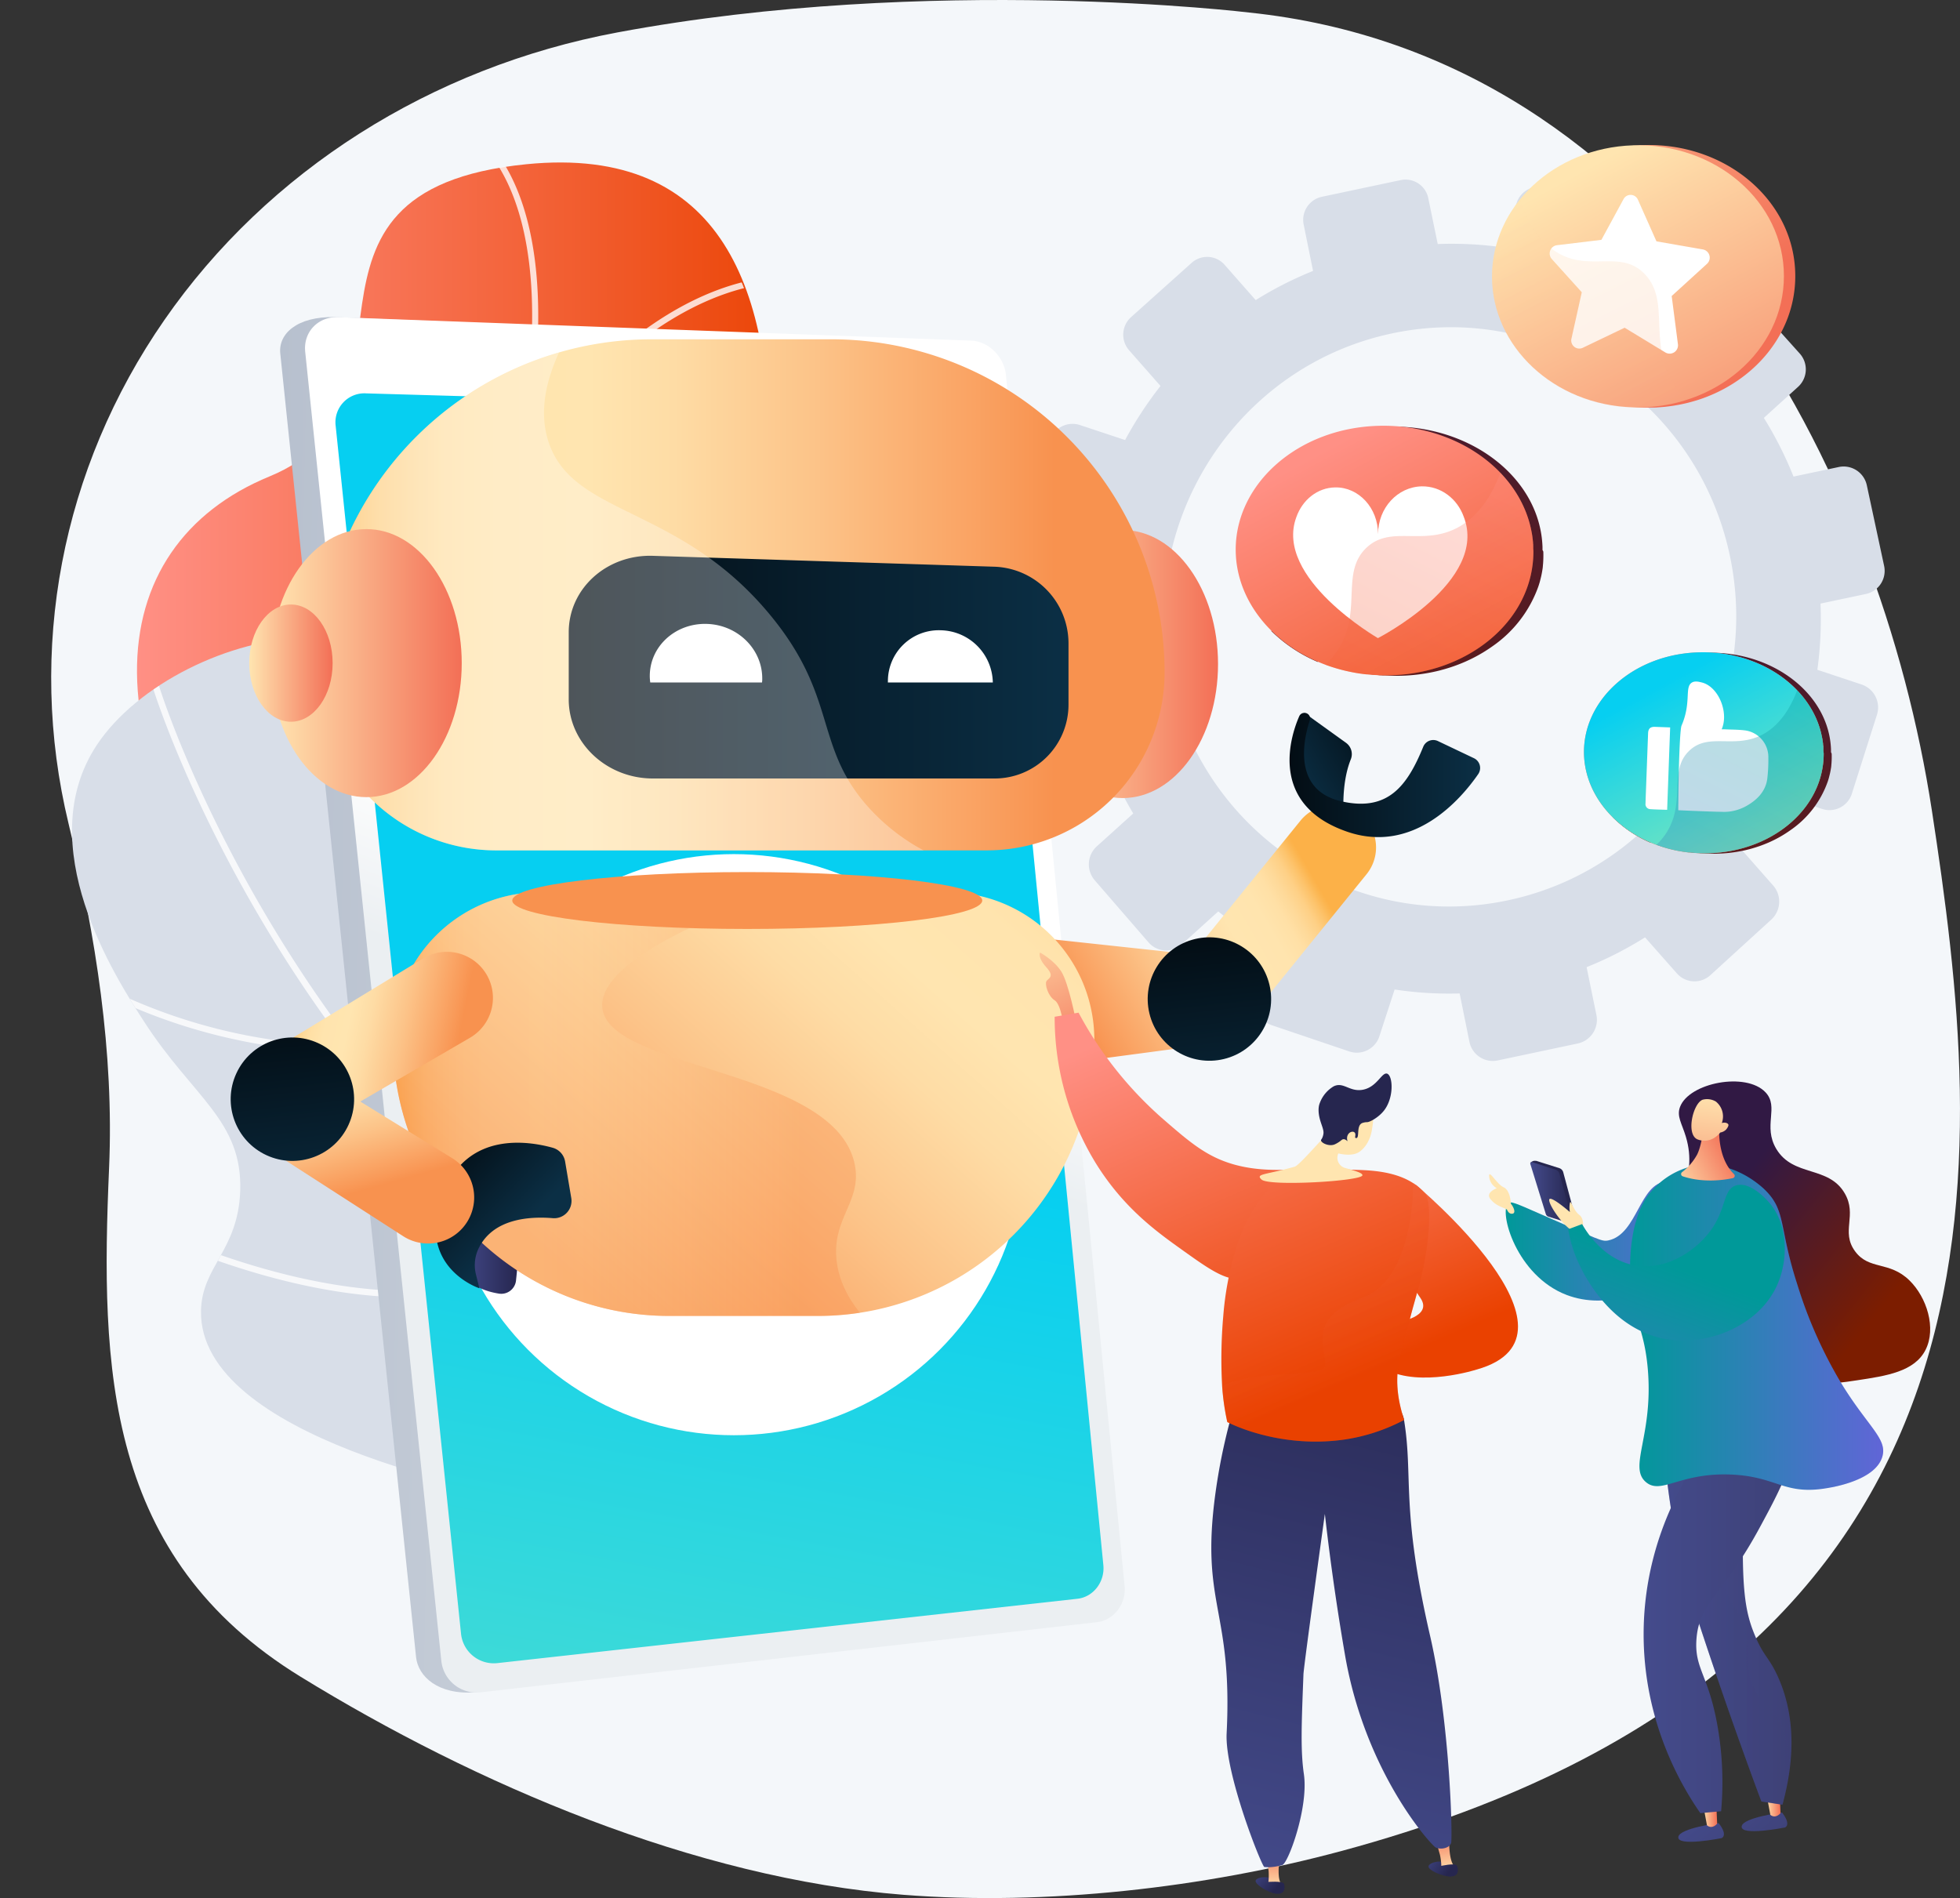 <svg xmlns="http://www.w3.org/2000/svg" xmlns:xlink="http://www.w3.org/1999/xlink" viewBox="0 0 704.15 681.93"><rect x="0" y="0" width="704.15" height="681.93" fill="#333333" stroke="none"/><defs><style>.cls-1{fill:none;}.cls-2{fill:#d8dee8;}.cls-3{isolation:isolate;}.cls-18,.cls-4{fill:#f4f7fa;}.cls-5{fill:url(#linear-gradient);}.cls-6{clip-path:url(#clip-path);}.cls-14,.cls-28,.cls-7{mix-blend-mode:soft-light;}.cls-7{opacity:0.8;}.cls-14,.cls-28,.cls-8{fill:#fff;}.cls-9{clip-path:url(#clip-path-2);}.cls-10{fill:url(#linear-gradient-2);}.cls-11{fill:url(#linear-gradient-3);}.cls-12{fill:url(#Безымянный_градиент_6);}.cls-13{fill:url(#linear-gradient-4);}.cls-15{fill:url(#linear-gradient-5);}.cls-16{fill:url(#linear-gradient-6);}.cls-17,.cls-18,.cls-31,.cls-41,.cls-45,.cls-62,.cls-83{mix-blend-mode:multiply;}.cls-17,.cls-18,.cls-31{opacity:0.4;}.cls-17{fill:url(#linear-gradient-7);}.cls-19{fill:url(#linear-gradient-8);}.cls-20{fill:url(#linear-gradient-9);}.cls-21{fill:url(#linear-gradient-10);}.cls-22{fill:url(#linear-gradient-11);}.cls-23{fill:url(#Безымянный_градиент_12);}.cls-24{fill:url(#linear-gradient-12);}.cls-25{fill:url(#linear-gradient-13);}.cls-26{fill:url(#linear-gradient-14);}.cls-27{fill:url(#Безымянный_градиент_12-2);}.cls-28,.cls-45,.cls-62,.cls-83{opacity:0.3;}.cls-29{fill:url(#linear-gradient-15);}.cls-30{fill:url(#linear-gradient-16);}.cls-31{fill:url(#linear-gradient-17);}.cls-32{fill:url(#linear-gradient-18);}.cls-33{fill:url(#linear-gradient-19);}.cls-34{fill:url(#Безымянный_градиент_12-3);}.cls-35{fill:url(#linear-gradient-20);}.cls-36{fill:url(#Безымянный_градиент_12-4);}.cls-37{fill:url(#Безымянный_градиент_12-5);}.cls-38{fill:url(#Безымянный_градиент_12-6);}.cls-39{fill:url(#linear-gradient-21);}.cls-40{fill:url(#linear-gradient-22);}.cls-41{opacity:0.2;}.cls-42{fill:url(#linear-gradient-23);}.cls-43{fill:url(#linear-gradient-24);}.cls-44{fill:url(#linear-gradient-25);}.cls-46{fill:url(#linear-gradient-27);}.cls-47{fill:url(#linear-gradient-28);}.cls-48{fill:url(#linear-gradient-29);}.cls-49{fill:url(#Безымянный_градиент_6-2);}.cls-50{fill:url(#linear-gradient-30);}.cls-51{fill:url(#linear-gradient-31);}.cls-52{fill:url(#linear-gradient-32);}.cls-53{fill:url(#linear-gradient-33);}.cls-54{fill:url(#linear-gradient-34);}.cls-55{fill:url(#linear-gradient-35);}.cls-56{fill:url(#linear-gradient-36);}.cls-57{fill:url(#linear-gradient-37);}.cls-58{fill:url(#linear-gradient-38);}.cls-59{fill:url(#linear-gradient-39);}.cls-60{fill:url(#linear-gradient-40);}.cls-61{fill:url(#linear-gradient-41);}.cls-62{fill:url(#linear-gradient-42);}.cls-63{fill:url(#linear-gradient-43);}.cls-64{fill:url(#linear-gradient-44);}.cls-65{fill:url(#linear-gradient-45);}.cls-66{fill:url(#linear-gradient-46);}.cls-67{fill:url(#linear-gradient-47);}.cls-68{fill:url(#linear-gradient-48);}.cls-69{fill:url(#linear-gradient-49);}.cls-70{fill:url(#linear-gradient-50);}.cls-71{fill:url(#linear-gradient-51);}.cls-72{fill:url(#linear-gradient-52);}.cls-73{fill:url(#linear-gradient-53);}.cls-74{fill:url(#linear-gradient-54);}.cls-75{fill:url(#linear-gradient-55);}.cls-76{fill:url(#linear-gradient-56);}.cls-77{fill:url(#linear-gradient-57);}.cls-78{fill:url(#linear-gradient-58);}.cls-79{fill:url(#linear-gradient-59);}.cls-80{fill:url(#linear-gradient-60);}.cls-81{fill:#26264f;}.cls-82{fill:url(#linear-gradient-61);}.cls-83{fill:url(#linear-gradient-62);}</style><linearGradient id="linear-gradient" x1="30.82" y1="276.83" x2="275.44" y2="276.83" gradientUnits="userSpaceOnUse"><stop offset="0" stop-color="#ff9085"/><stop offset="1" stop-color="#ea4100"/></linearGradient><clipPath id="clip-path" transform="translate(18.39)"><path class="cls-1" d="M226.28,349.19C243.36,272.06,312.79,48.81,170.73,59c-91.48,6.57-31.35,87.12-92.31,112.17S8.7,270,89.72,364.83,275.44,495.29,275.44,495.29,209.21,426.32,226.28,349.19Z"/></clipPath><clipPath id="clip-path-2" transform="translate(18.39)"><path class="cls-2" d="M250.4,429.76c-24.59-37.77-23.07-53.14-56.3-106.18-37.48-59.83-60.23-94.8-101.74-94.46-28.29.22-61.52,16.83-75.89,38.42-24,36.13,6.52,83.46,17,99.64,17.51,27.11,35.29,35.37,34.44,60.73C67.14,449.31,54.08,455,53.82,471c-.74,45.45,103.44,65.2,120.31,68.4,66.08,12.53,129.86,4,178.56-8.11C299.27,495.07,268.65,457.8,250.4,429.76Z"/></clipPath><linearGradient id="linear-gradient-2" x1="-7158.2" y1="514.69" x2="-6855.68" y2="514.69" gradientTransform="translate(7244.6 -12.08) rotate(1.14)" gradientUnits="userSpaceOnUse"><stop offset="0" stop-color="#b7c0ce"/><stop offset="1" stop-color="#ebeff2"/></linearGradient><linearGradient id="linear-gradient-3" x1="-7028.67" y1="585.75" x2="-6987.97" y2="472.78" gradientTransform="translate(7244.6 -12.08) rotate(1.14)" gradientUnits="userSpaceOnUse"><stop offset="0.49" stop-color="#ebeff2"/><stop offset="1" stop-color="#fff"/></linearGradient><linearGradient id="Безымянный_градиент_6" x1="6086.16" y1="366.36" x2="6246.53" y2="1212.33" gradientTransform="matrix(-1, 0, 0, 1, 6324.57, 0)" gradientUnits="userSpaceOnUse"><stop offset="0.04" stop-color="#06cff1"/><stop offset="1" stop-color="#defa8e"/></linearGradient><linearGradient id="linear-gradient-4" x1="-7011.84" y1="266.89" x2="-7264.48" y2="951.12" gradientTransform="translate(7244.6 -12.08) rotate(1.14)" gradientUnits="userSpaceOnUse"><stop offset="0" stop-color="#ffe5b0"/><stop offset="1" stop-color="#f36f56"/></linearGradient><linearGradient id="linear-gradient-5" x1="239.77" y1="400.04" x2="332.31" y2="400.04" gradientUnits="userSpaceOnUse"><stop offset="0" stop-color="#099"/><stop offset="1" stop-color="#6165d7"/></linearGradient><linearGradient id="linear-gradient-6" x1="324.88" y1="384.22" x2="309.48" y2="403.68" gradientTransform="translate(626.77 -9.26) rotate(76.72)" gradientUnits="userSpaceOnUse"><stop offset="0" stop-color="#444b8c"/><stop offset="1" stop-color="#26264f"/></linearGradient><linearGradient id="linear-gradient-7" x1="243.98" y1="406.82" x2="332.22" y2="406.82" xlink:href="#linear-gradient-5"/><linearGradient id="linear-gradient-8" x1="-3346.67" y1="-2173.36" x2="-3403.93" y2="-2101.03" gradientTransform="translate(3161.17 3128.61) rotate(10.49)" xlink:href="#linear-gradient-6"/><linearGradient id="linear-gradient-9" x1="146.01" y1="450.74" x2="167.85" y2="450.74" gradientTransform="matrix(1, 0, 0, 1, 0, 0)" xlink:href="#linear-gradient-6"/><linearGradient id="linear-gradient-10" x1="455.79" y1="314.03" x2="355.29" y2="372.37" gradientUnits="userSpaceOnUse"><stop offset="0" stop-color="#fcb148"/><stop offset="0.01" stop-color="#fcb54f"/><stop offset="0.04" stop-color="#fdc46d"/><stop offset="0.07" stop-color="#fed086"/><stop offset="0.11" stop-color="#fed999"/><stop offset="0.15" stop-color="#ffe0a6"/><stop offset="0.21" stop-color="#ffe4ae"/><stop offset="0.32" stop-color="#ffe5b0"/><stop offset="0.42" stop-color="#fedca5"/><stop offset="0.59" stop-color="#fcc388"/><stop offset="0.82" stop-color="#f99b5a"/><stop offset="0.87" stop-color="#f8924f"/><stop offset="1" stop-color="#f8924f"/></linearGradient><linearGradient id="linear-gradient-11" x1="456.62" y1="320.56" x2="361.95" y2="375.51" xlink:href="#linear-gradient-10"/><linearGradient id="Безымянный_градиент_12" x1="-1596.34" y1="-509.76" x2="-1645.85" y2="-447.23" gradientTransform="matrix(0.86, -0.52, 0.52, 0.86, 2050.52, -56.25)" gradientUnits="userSpaceOnUse"><stop offset="0" stop-color="#030d14"/><stop offset="1" stop-color="#0b2f45"/></linearGradient><linearGradient id="linear-gradient-12" x1="369.07" y1="238.57" x2="437.6" y2="238.57" gradientTransform="matrix(1, 0, 0, 1, 0, 0)" xlink:href="#linear-gradient-4"/><linearGradient id="linear-gradient-13" x1="96" y1="213.71" x2="399.95" y2="213.71" xlink:href="#linear-gradient-10"/><linearGradient id="linear-gradient-14" x1="356.24" y1="261.61" x2="157.67" y2="484.66" xlink:href="#linear-gradient-10"/><linearGradient id="Безымянный_градиент_12-2" x1="185.93" y1="239.68" x2="365.48" y2="239.68" gradientTransform="matrix(1, 0, 0, 1, 0, 0)" xlink:href="#Безымянный_градиент_12"/><linearGradient id="linear-gradient-15" x1="97.36" y1="238.24" x2="165.89" y2="238.24" gradientTransform="matrix(1, 0, 0, 1, 0, 0)" xlink:href="#linear-gradient-4"/><linearGradient id="linear-gradient-16" x1="89.54" y1="238.24" x2="119.5" y2="238.24" gradientTransform="matrix(1, 0, 0, 1, 0, 0)" xlink:href="#linear-gradient-4"/><linearGradient id="linear-gradient-17" x1="122.79" y1="396.68" x2="290.58" y2="396.68" xlink:href="#linear-gradient-10"/><linearGradient id="linear-gradient-18" x1="230.69" y1="615.79" x2="254.96" y2="427.98" gradientUnits="userSpaceOnUse"><stop offset="0" stop-color="#fcb148"/><stop offset="0.01" stop-color="#fcb54f"/><stop offset="0.04" stop-color="#fdc46d"/><stop offset="0.07" stop-color="#fed086"/><stop offset="0.11" stop-color="#fed999"/><stop offset="0.15" stop-color="#ffe0a6"/><stop offset="0.21" stop-color="#ffe4ae"/><stop offset="0.32" stop-color="#ffe5b0"/><stop offset="0.4" stop-color="#ffe2a9"/><stop offset="0.57" stop-color="#fdc88b"/><stop offset="0.87" stop-color="#f8924f"/><stop offset="1" stop-color="#f8924f"/></linearGradient><linearGradient id="linear-gradient-19" x1="662.76" y1="294.59" x2="735.42" y2="294.59" gradientTransform="translate(-506.73 -56.19) rotate(11.55)" xlink:href="#linear-gradient-10"/><linearGradient id="Безымянный_градиент_12-3" x1="2164.18" y1="-463.78" x2="2203.41" y2="-463.78" gradientTransform="matrix(0.71, 0.7, -0.7, 0.71, -1715.94, -776.58)" xlink:href="#Безымянный_градиент_12"/><linearGradient id="linear-gradient-20" x1="2867.28" y1="-1814.06" x2="2939.94" y2="-1814.06" gradientTransform="matrix(0.27, 0.96, -0.96, 0.27, -2409.56, -1898.93)" xlink:href="#linear-gradient-10"/><linearGradient id="Безымянный_градиент_12-4" x1="-1856.47" y1="-715.08" x2="-1905.97" y2="-652.54" gradientTransform="translate(1591.06 1710.27) rotate(20.9)" xlink:href="#Безымянный_градиент_12"/><linearGradient id="Безымянный_градиент_12-5" x1="478.3" y1="262.95" x2="447.16" y2="281.09" gradientTransform="matrix(1, 0, 0, 1, 0, 0)" xlink:href="#Безымянный_градиент_12"/><linearGradient id="Безымянный_градиент_12-6" x1="444.92" y1="278.42" x2="513.36" y2="278.42" gradientTransform="matrix(1, 0, 0, 1, 0, 0)" xlink:href="#Безымянный_градиент_12"/><linearGradient id="linear-gradient-21" x1="503.93" y1="-41.13" x2="581.71" y2="114.96" gradientTransform="matrix(1, 0, 0, 1, 0, 0)" xlink:href="#linear-gradient-4"/><linearGradient id="linear-gradient-22" x1="549.67" y1="61.39" x2="625.22" y2="201.51" gradientTransform="matrix(1, 0, 0, 1, 0, 0)" xlink:href="#linear-gradient-4"/><linearGradient id="linear-gradient-23" x1="528.92" y1="70.7" x2="602.32" y2="217.99" gradientTransform="matrix(1, 0, 0, 1, 0, 0)" xlink:href="#linear-gradient-4"/><linearGradient id="linear-gradient-24" x1="559.76" y1="5.76" x2="399.56" y2="406.24" gradientUnits="userSpaceOnUse"><stop offset="0" stop-color="#311944"/><stop offset="1" stop-color="#7c1d00"/></linearGradient><linearGradient id="linear-gradient-25" x1="459.13" y1="160.81" x2="532.83" y2="297.51" xlink:href="#linear-gradient"/><linearGradient id="linear-gradient-27" x1="-3792.71" y1="168.61" x2="-3720.46" y2="313.6" gradientTransform="matrix(-1, 0, 0, 1, -3274.06, 0)" xlink:href="#linear-gradient"/><linearGradient id="linear-gradient-28" x1="658.73" y1="115.9" x2="529.79" y2="438.23" xlink:href="#linear-gradient-24"/><linearGradient id="linear-gradient-29" x1="577.74" y1="240.7" x2="637.06" y2="350.72" xlink:href="#linear-gradient"/><linearGradient id="Безымянный_градиент_6-2" x1="577.74" y1="240.7" x2="637.06" y2="350.72" gradientTransform="matrix(1, 0, 0, 1, 0, 0)" xlink:href="#Безымянный_градиент_6"/><linearGradient id="linear-gradient-30" x1="-3899.7" y1="246.98" x2="-3841.55" y2="363.67" gradientTransform="matrix(-1, 0, 0, 1, -3274.06, 0)" xlink:href="#linear-gradient-5"/><linearGradient id="linear-gradient-31" x1="-2293.01" y1="411.78" x2="-2295.34" y2="418.08" gradientTransform="translate(2838.85)" xlink:href="#linear-gradient-6"/><linearGradient id="linear-gradient-32" x1="-2307.49" y1="428.5" x2="-2292.31" y2="428.5" gradientTransform="translate(2838.85)" xlink:href="#linear-gradient-6"/><linearGradient id="linear-gradient-33" x1="-2316.3" y1="445.82" x2="-2248.67" y2="445.82" gradientTransform="translate(2838.85)" xlink:href="#linear-gradient-5"/><linearGradient id="linear-gradient-34" x1="-2267.58" y1="643.48" x2="-2257.81" y2="718.73" gradientTransform="translate(2838.85)" xlink:href="#linear-gradient-4"/><linearGradient id="linear-gradient-35" x1="-2289.98" y1="646.39" x2="-2280.22" y2="721.64" gradientTransform="translate(2838.85)" xlink:href="#linear-gradient-4"/><linearGradient id="linear-gradient-36" x1="-2238.5" y1="432.3" x2="-2185.11" y2="474.97" gradientTransform="translate(2838.85)" xlink:href="#linear-gradient-24"/><linearGradient id="linear-gradient-37" x1="-2238.44" y1="637.19" x2="-2214.26" y2="665.77" gradientTransform="translate(2838.85)" gradientUnits="userSpaceOnUse"><stop offset="0" stop-color="#444b8c"/><stop offset="1" stop-color="#3e4177"/></linearGradient><linearGradient id="linear-gradient-38" x1="616.06" y1="648.11" x2="621.28" y2="648.11" gradientTransform="matrix(1, 0, 0, 1, 0, 0)" xlink:href="#linear-gradient-4"/><linearGradient id="linear-gradient-39" x1="-2253.57" y1="649.99" x2="-2229.38" y2="678.57" xlink:href="#linear-gradient-37"/><linearGradient id="linear-gradient-40" x1="593.3" y1="651.89" x2="598.52" y2="651.89" gradientTransform="matrix(1, 0, 0, 1, 0, 0)" xlink:href="#linear-gradient-4"/><linearGradient id="linear-gradient-41" x1="-2259.51" y1="579.48" x2="-2213.63" y2="579.48" xlink:href="#linear-gradient-37"/><linearGradient id="linear-gradient-42" x1="-2259.51" y1="579.48" x2="-2214.73" y2="579.48" xlink:href="#linear-gradient-37"/><linearGradient id="linear-gradient-43" x1="-2266.75" y1="581.76" x2="-2213.23" y2="581.76" xlink:href="#linear-gradient-37"/><linearGradient id="linear-gradient-44" x1="-2271.64" y1="476.84" x2="-2180.68" y2="476.84" gradientTransform="translate(2838.85)" xlink:href="#linear-gradient-5"/><linearGradient id="linear-gradient-45" x1="-2258.89" y1="423.66" x2="-2235.6" y2="411.08" gradientTransform="translate(2838.85)" xlink:href="#linear-gradient-4"/><linearGradient id="linear-gradient-46" x1="-2271.64" y1="478.01" x2="-2180.68" y2="478.01" gradientTransform="translate(2838.85)" xlink:href="#linear-gradient-5"/><linearGradient id="linear-gradient-47" x1="597.24" y1="392.31" x2="591.25" y2="446.03" gradientTransform="matrix(1, 0, 0, 1, 0, 0)" xlink:href="#linear-gradient-4"/><linearGradient id="linear-gradient-48" x1="581.56" y1="454.29" x2="544.94" y2="551.62" xlink:href="#linear-gradient-5"/><linearGradient id="linear-gradient-49" x1="417.24" y1="380.7" x2="460.38" y2="479.99" gradientTransform="translate(42)" xlink:href="#linear-gradient"/><linearGradient id="linear-gradient-50" x1="307.14" y1="326.38" x2="332.44" y2="384.62" gradientTransform="translate(42)" xlink:href="#linear-gradient-4"/><linearGradient id="linear-gradient-51" x1="350.14" y1="367.79" x2="405.31" y2="494.76" gradientTransform="translate(42)" xlink:href="#linear-gradient"/><linearGradient id="linear-gradient-52" x1="2919.46" y1="1099.49" x2="2928.15" y2="1107.22" gradientTransform="translate(-2552.41 -13.42) rotate(-8.05)" xlink:href="#linear-gradient-6"/><linearGradient id="linear-gradient-53" x1="2002.57" y1="1107.21" x2="2002.57" y2="1092.07" gradientTransform="translate(-1636.21 -142.94) rotate(-8.05)" xlink:href="#linear-gradient-4"/><linearGradient id="linear-gradient-54" x1="2920.34" y1="1098.51" x2="2929.03" y2="1106.24" gradientTransform="translate(-2552.41 -13.42) rotate(-8.05)" xlink:href="#linear-gradient-6"/><linearGradient id="linear-gradient-55" x1="2997.93" y1="671.37" x2="3006.63" y2="679.1" gradientTransform="translate(-2567.08)" xlink:href="#linear-gradient-6"/><linearGradient id="linear-gradient-56" x1="2081" y1="679.12" x2="2081" y2="663.98" gradientTransform="translate(-1641.77)" xlink:href="#linear-gradient-4"/><linearGradient id="linear-gradient-57" x1="-11545.59" y1="686.06" x2="-11602.27" y2="457.22" gradientTransform="matrix(-1, 0, 0, 1, -11107.07, 0)" xlink:href="#linear-gradient-6"/><linearGradient id="linear-gradient-58" x1="366.01" y1="354.51" x2="426.78" y2="494.38" gradientTransform="translate(42)" xlink:href="#linear-gradient"/><linearGradient id="linear-gradient-59" x1="2998.81" y1="670.39" x2="3007.5" y2="678.12" gradientTransform="translate(-2567.08)" xlink:href="#linear-gradient-6"/><linearGradient id="linear-gradient-60" x1="2582.86" y1="203.69" x2="2526.65" y2="259.17" gradientTransform="matrix(-0.92, -0.39, -0.39, 0.92, 3026.01, 1507.62)" xlink:href="#linear-gradient-4"/><linearGradient id="linear-gradient-61" x1="2573.81" y1="194.52" x2="2517.6" y2="250" gradientTransform="matrix(-0.92, -0.39, -0.39, 0.92, 3026.01, 1507.62)" xlink:href="#linear-gradient-4"/><linearGradient id="linear-gradient-62" x1="381.23" y1="389.53" x2="428.67" y2="498.72" gradientTransform="translate(42)" xlink:href="#linear-gradient"/></defs><g class="cls-3"><g id="Слой_2" data-name="Слой 2"><g id="Слой_1-2" data-name="Слой 1"><path class="cls-4" d="M675.67,291.27C657.08,169.61,580.88,20.14,430.32,4.5c0,0-114.31-13.9-227,7.17C136.45,24.18,77.81,61.41,40.7,114.91s-49.5,118.76-34.46,181C16,336.27,22.61,378.09,20.8,419.61c-3.15,72.25-1.34,139.69,68.78,182.78C152.19,640.87,231,674.8,306.16,680.75c51.09,4,108.38-2.5,157.62-15.8C714.7,597.17,694.26,412.93,675.67,291.27Z" transform="translate(18.39)"/><path class="cls-5" d="M226.28,349.19C243.36,272.06,312.46,44.91,170.73,59c-95.37,9.49-31.35,87.12-92.31,112.17S8.7,270,89.72,364.83,275.44,495.29,275.44,495.29,209.21,426.32,226.28,349.19Z" transform="translate(18.39)"/><g class="cls-6"><g class="cls-7"><path class="cls-8" d="M289.86,504.09a1,1,0,0,1-.49-.12C134.21,426.4,155.25,264.23,167.82,167.33c1.47-11.39,2.87-22.15,3.81-31.55,4.47-44.91-4.79-68.08-13.35-79.61-9.21-12.39-19.58-14.31-19.69-14.33a1.1,1.1,0,0,1,.37-2.16c.45.08,11.22,2,20.95,15,8.85,11.82,18.45,35.53,13.9,81.3-.94,9.43-2.34,20.21-3.82,31.62C157.5,263.93,136.59,425.13,290.35,502a1.1,1.1,0,0,1-.49,2.08Z" transform="translate(18.39)"/><path class="cls-8" d="M162.69,222.81a1.12,1.12,0,0,1-.93-.5,204.47,204.47,0,0,0-31.91-36.8C112,169.44,84.23,151.45,53.58,157a1.1,1.1,0,0,1-1.27-.89,1.09,1.09,0,0,1,.88-1.27c25-4.54,52,5.5,78.16,29a206.6,206.6,0,0,1,32.26,37.22,1.1,1.1,0,0,1-.33,1.51A1.09,1.09,0,0,1,162.69,222.81Z" transform="translate(18.39)"/><path class="cls-8" d="M164.74,332.43a1.06,1.06,0,0,1-.83-.39,237.27,237.27,0,0,0-43.32-37.73c-24-16.21-60.83-33.75-99.91-25.29a1.1,1.1,0,1,1-.47-2.14c39.86-8.63,77.28,9.19,101.65,25.65a239.32,239.32,0,0,1,43.71,38.09,1.1,1.1,0,0,1-.12,1.55A1.13,1.13,0,0,1,164.74,332.43Z" transform="translate(18.39)"/><path class="cls-8" d="M168.71,168.07a1.12,1.12,0,0,1-.59-.17,1.1,1.1,0,0,1-.34-1.51,206.91,206.91,0,0,1,32.27-37.22c26.16-23.54,53.19-33.58,78.16-29a1.09,1.09,0,1,1-.4,2.15c-30.65-5.57-58.39,12.42-76.26,28.49a203.53,203.53,0,0,0-31.92,36.8A1.1,1.1,0,0,1,168.71,168.07Z" transform="translate(18.39)"/><path class="cls-8" d="M160.89,295.62a1.17,1.17,0,0,1-.54-.14,1.11,1.11,0,0,1-.41-1.5c.13-.23,13.37-23.3,34.42-41.85,12.41-10.94,25.08-18.2,37.65-21.59,15.79-4.25,31.44-2.37,46.51,5.59a1.1,1.1,0,1,1-1,1.94c-26.51-14-54-8.71-81.69,15.7-20.78,18.31-33.83,41.07-34,41.3A1.12,1.12,0,0,1,160.89,295.62Z" transform="translate(18.39)"/><path class="cls-8" d="M180.6,392a1.06,1.06,0,0,1-.54-.14,1.09,1.09,0,0,1-.41-1.49c.13-.23,13.37-23.31,34.42-41.86,12.41-10.94,25.08-18.2,37.65-21.58,15.79-4.25,31.43-2.37,46.51,5.59a1.09,1.09,0,1,1-1,1.93c-26.5-14-54-8.71-81.68,15.7-20.78,18.32-33.84,41.07-34,41.3A1.07,1.07,0,0,1,180.6,392Z" transform="translate(18.39)"/></g></g><path class="cls-2" d="M250.4,429.76c-24.59-37.77-23.07-53.14-56.3-106.18-37.48-59.83-60.23-94.8-101.74-94.46-28.29.22-61.52,16.83-75.89,38.42-24,36.13,6.52,83.46,17,99.64,17.51,27.11,35.29,35.37,34.44,60.73C67.14,449.31,54.08,455,53.82,471c-.74,45.45,103.44,65.2,120.31,68.4,66.08,12.53,129.86,4,178.56-8.11C299.27,495.07,268.65,457.8,250.4,429.76Z" transform="translate(18.39)"/><g class="cls-9"><g class="cls-7"><path class="cls-8" d="M363,534.29l-.19,0c-57.35-9.44-110.19-30.41-157.06-62.31-37.48-25.52-71.24-58-100.34-96.68C55.91,309.51,36.82,248,36.63,247.35a1.15,1.15,0,0,1,.77-1.43,1.14,1.14,0,0,1,1.42.76C39,247.29,58,308.52,107.32,374c45.48,60.36,126.79,136.78,255.9,158a1.15,1.15,0,0,1-.19,2.28Z" transform="translate(18.39)"/><path class="cls-8" d="M108,377.94a1.1,1.1,0,0,1-.55-.14,1.15,1.15,0,0,1-.46-1.55c.31-.57,30.7-57.64,24.19-136.24a1.16,1.16,0,0,1,1-1.24,1.14,1.14,0,0,1,1.23,1c6.57,79.31-24.14,137-24.45,137.52A1.15,1.15,0,0,1,108,377.94Z" transform="translate(18.39)"/><path class="cls-8" d="M104.17,377.77A185.6,185.6,0,0,1,67,373.65C44.85,369,12.16,358.15-18,332.76a1.14,1.14,0,0,1-.13-1.61,1.15,1.15,0,0,1,1.61-.14c29.76,25.06,62,35.8,83.87,40.39,23.68,5,40.54,4,40.71,4a1.14,1.14,0,0,1,1.21,1.07,1.15,1.15,0,0,1-1.07,1.22S106.74,377.77,104.17,377.77Z" transform="translate(18.39)"/><path class="cls-8" d="M128.75,466.12c-27.33,0-69.83-7.9-129-40.36A1.15,1.15,0,0,1-.7,424.2a1.16,1.16,0,0,1,1.56-.45C67,460.07,112.07,465.41,138.19,463.49c28.22-2.07,41-12.82,41.14-12.93a1.14,1.14,0,0,1,1.5,1.73c-.53.46-13.34,11.29-42.21,13.46C135.58,466,132.29,466.12,128.75,466.12Z" transform="translate(18.39)"/><path class="cls-8" d="M84.1,576.53a1.15,1.15,0,0,1-.11-2.29c75.29-7.58,115.45-28.77,135.89-45.2,22-17.68,26.33-33.64,26.37-33.8a1.15,1.15,0,0,1,2.22.57c-.18.68-4.6,16.86-27.16,35-20.67,16.63-61.24,38.06-137.09,45.7Z" transform="translate(18.39)"/><path class="cls-8" d="M185.62,457a1.18,1.18,0,0,1-.8-.32,1.15,1.15,0,0,1,0-1.62c.11-.11,10.76-11.36,18.26-32.86,6.91-19.86,12.47-52.77-.3-96.83a1.15,1.15,0,0,1,2.2-.64c13,44.71,7.27,78.16.21,98.35-7.67,21.93-18.27,33.1-18.72,33.57A1.14,1.14,0,0,1,185.62,457Z" transform="translate(18.39)"/></g></g><path class="cls-2" d="M650.41,245.92l-15.89-5.28a135.29,135.29,0,0,0,1.13-23.79L652,213.39a8.49,8.49,0,0,0,6.49-10.13l-6.2-28.89a8.52,8.52,0,0,0-10.06-6.59l-16.28,3.44a134,134,0,0,0-10.66-21.09L627.57,139a8.5,8.5,0,0,0,.6-12l-19.52-21.76a8.4,8.4,0,0,0-11.9-.65l-12.38,11.17A132.24,132.24,0,0,0,564.82,103L570,87.13a8.43,8.43,0,0,0-5.38-10.62l-27.55-9a8.4,8.4,0,0,0-10.59,5.39l-5.23,15.93a131.52,131.52,0,0,0-23.12-1.15l-3.4-16.49a8.34,8.34,0,0,0-9.89-6.49l-28.33,6a8.47,8.47,0,0,0-6.54,10l3.37,16.64a131.66,131.66,0,0,0-20.61,10.48L421.52,95.09a8.34,8.34,0,0,0-11.82-.64L388,113.89a8.5,8.5,0,0,0-.78,11.92l11.31,12.86a135.76,135.76,0,0,0-12.72,19.42l-16.27-5.4a8.48,8.48,0,0,0-10.66,5.42L349.47,186a8.44,8.44,0,0,0,5.24,10.75l16.34,5.45a135.16,135.16,0,0,0-1.47,23.28l-17,3.6a8.66,8.66,0,0,0-6.64,10.13l5.63,29a8.36,8.36,0,0,0,9.93,6.67l17.07-3.62a133.4,133.4,0,0,0,10.17,21l-13.06,11.78a8.76,8.76,0,0,0-.79,12.2l19.33,22.32a8.37,8.37,0,0,0,12,.7l13.06-11.81a133.26,133.26,0,0,0,19.35,13l-5.53,16.86a8.7,8.7,0,0,0,5.36,11l27.94,9.46a8.51,8.51,0,0,0,10.79-5.54l5.45-16.73A130.65,130.65,0,0,0,506,356.92l3.49,17.25A8.57,8.57,0,0,0,519.61,381l28.9-6.12a8.69,8.69,0,0,0,6.61-10.31l-3.51-17.1a131.68,131.68,0,0,0,21-10.7L584,349.66a8.44,8.44,0,0,0,12.07.7l21.92-20a8.78,8.78,0,0,0,.61-12.26L607.3,305.27a135.67,135.67,0,0,0,12.85-20l16.05,5.35a8.43,8.43,0,0,0,10.72-5.5l9-28.32A8.69,8.69,0,0,0,650.41,245.92ZM523.33,323.46c-55.91,11.83-110.39-24.61-121.61-81.09-11.16-56.14,24.68-110.89,80-122.59s109.62,24,121.39,80C614.92,256.11,579.24,311.64,523.33,323.46Z" transform="translate(18.39)"/><path class="cls-10" d="M333.4,135.32l42.54,433.19c.63,6.41-3.82,12.21-9.9,12.9L152.28,608c-13.28,1-20.46-5.7-21.19-12.62L82.3,127c-.73-7.08,6-13.35,19.57-13.08l219,9C327.14,123.22,332.76,128.77,333.4,135.32Z" transform="translate(18.39)"/><path class="cls-11" d="M343,134.74,385.63,569.8c.63,6.44-3.82,12.27-9.92,13L154.33,608a12.73,12.73,0,0,1-14.16-11.18L91.26,126.4c-.73-7.12,4.61-12.72,11.86-12.45l227.36,8.42C336.74,122.6,342.37,128.17,343,134.74Z" transform="translate(18.39)"/><path class="cls-12" d="M338.37,158.92,378,562.3c.59,6-3.59,11.46-9.3,12.09L160.39,597.5a11.84,11.84,0,0,1-13.14-10.44L102.2,153a10.4,10.4,0,0,1,11-11.67l213.47,6.16C332.5,147.62,337.76,152.78,338.37,158.92Z" transform="translate(18.39)"/><path class="cls-13" d="M226.45,132.25a3.64,3.64,0,0,1-3.78,4.15A5,5,0,0,1,218,132a3.63,3.63,0,0,1,3.79-4.15A5,5,0,0,1,226.45,132.25Z" transform="translate(18.39)"/><circle class="cls-14" cx="263.65" cy="411.25" r="104.39"/><path class="cls-15" d="M332.31,392.91a19.2,19.2,0,0,1-15.23,18.71l-69.42,14.73L244,409.65l-4.22-19.27,68.94-16.14A19.26,19.26,0,0,1,331.38,387c0,.08.16.17.16.25h0C331.54,389.16,332.31,391.05,332.31,392.91Z" transform="translate(18.39)"/><circle class="cls-16" cx="319.24" cy="391.35" r="6.9" transform="translate(-116.59 612.13) rotate(-76.72)"/><path class="cls-17" d="M332.22,392.91A19.15,19.15,0,0,1,317,411.62l-69.39,14.73L244,409.65c13-2.11,45-7.2,63.33-9.53,21.88-2.8,23.88-11.72,24.05-12.83A19,19,0,0,1,332.22,392.91Z" transform="translate(18.39)"/><path class="cls-4" d="M253,393,228.68,420.6l-7-5.94-46.88-40.07a19.16,19.16,0,0,1-3.5-25.15c.14-.21.28-.42.43-.62A19.15,19.15,0,0,1,200,345.74Z" transform="translate(18.39)"/><path class="cls-18" d="M234.57,405l-12.84,9.62-46.88-40.07a19.16,19.16,0,0,1-3.5-25.15Z" transform="translate(18.39)"/><circle class="cls-19" cx="240.7" cy="404.32" r="25.64" transform="translate(-210.17 369.63) rotate(-55.01)"/><path class="cls-20" d="M157.35,436.65s-15,8.74-10.51,19c2.69,6.19,9.24,8.36,14,9.11A5.34,5.34,0,0,0,167,460l.86-8.51Z" transform="translate(18.39)"/><path class="cls-21" d="M337.11,350.4c-.91,8.39,5.18,32.56,13.57,33.46l69.1-9.19,3.27-30.38-69.12-7.44A15.26,15.26,0,0,0,337.11,350.4Z" transform="translate(18.39)"/><path class="cls-22" d="M470.3,292.59a15.28,15.28,0,0,0-21.49,2.26l-43.74,54,23.74,19.23,43.75-54A15.27,15.27,0,0,0,470.3,292.59Z" transform="translate(18.39)"/><circle class="cls-23" cx="416.1" cy="358.93" r="22.17" transform="translate(-53.81 106.88) rotate(-13.48)"/><ellipse class="cls-24" cx="403.33" cy="238.57" rx="34.26" ry="48.15"/><path class="cls-25" d="M280.22,121.9H215.73A119.73,119.73,0,0,0,96,241.63a63.89,63.89,0,0,0,63.89,63.89H336.06A63.9,63.9,0,0,0,400,241.63,119.73,119.73,0,0,0,280.22,121.9Z" transform="translate(18.39)"/><path class="cls-26" d="M275.48,472.78H222a99.24,99.24,0,0,1-99.24-99.24,53,53,0,0,1,53-53h146a53,53,0,0,1,53,53A99.24,99.24,0,0,1,275.48,472.78Z" transform="translate(18.39)"/><path class="cls-27" d="M338.76,279.69H216.17c-16.61,0-30.24-12.73-30.24-28.44V227.16c0-15.71,13.63-28,30.24-27.47l122.59,3.91a27.57,27.57,0,0,1,26.72,27.28v22.38A26.53,26.53,0,0,1,338.76,279.69Z" transform="translate(18.39)"/><path class="cls-8" d="M255.45,243.7a8.66,8.66,0,0,1-.08,1.49H215.22a16.43,16.43,0,0,1-.17-2.31c0-10.65,9.16-19,20.36-18.73S255.45,233.21,255.45,243.7Z" transform="translate(18.39)"/><path class="cls-8" d="M338.29,245.19H300.6a5.31,5.31,0,0,1,0-.57,18.28,18.28,0,0,1,19-18.18A19.11,19.11,0,0,1,338.29,245.19Z" transform="translate(18.39)"/><path class="cls-28" d="M292.46,288.72c-18.23-21.42-10.13-38.55-34-67.58-32.8-39.94-71.06-35.42-79.82-62.51-2.43-7.51-2.71-17.81,3.81-32A119.79,119.79,0,0,0,96,241.63a63.89,63.89,0,0,0,63.89,63.89H313.42A72.85,72.85,0,0,1,292.46,288.72Z" transform="translate(18.39)"/><ellipse class="cls-29" cx="131.62" cy="238.24" rx="34.26" ry="48.15"/><ellipse class="cls-30" cx="104.52" cy="238.24" rx="14.98" ry="21.06"/><path class="cls-31" d="M288.64,418.14C281.31,383.7,200.19,384.54,198,362c-1.7-17.35,44.87-34.53,50.72-36.69,5-1.85,10-3.41,14.89-4.75H175.74a53,53,0,0,0-52.95,53A99.24,99.24,0,0,0,222,472.78h53.45a98.94,98.94,0,0,0,15.1-1.15c-4.65-5.76-7.68-12.07-8.41-18.95C280.54,437.42,291.48,431.49,288.64,418.14Z" transform="translate(18.39)"/><ellipse class="cls-32" cx="268.46" cy="323.53" rx="84.42" ry="10.22"/><path class="cls-33" d="M81.41,376.15l52.27-31.85a16.55,16.55,0,1,1,16.94,28.44l-53,30.83Z" transform="translate(18.39)"/><path class="cls-34" d="M184.62,417.24l2.23,13.2a6.22,6.22,0,0,1-6.68,7.21c-8.59-.7-21.6.22-26.7,11.05a13.8,13.8,0,0,0-.87,9.15l1.23,5s-24-7.9-12.64-35c8.89-21.32,30.22-17.93,39-15.49A6.21,6.21,0,0,1,184.62,417.24Z" transform="translate(18.39)"/><path class="cls-35" d="M92.13,384.1l52.11,32.11a16.55,16.55,0,1,1-17.66,28L75.05,411Z" transform="translate(18.39)"/><circle class="cls-36" cx="86.66" cy="394.89" r="22.17" transform="translate(-290.09 309.39) rotate(-65.41)"/><path class="cls-37" d="M465.19,266.88l-14.95-10.76s-5.06,15.46-3.39,19.65,17.59,18.43,17.59,18.43-1.31-12,2.45-21.37A5,5,0,0,0,465.19,266.88Z" transform="translate(18.39)"/><path class="cls-38" d="M450.24,256.12a2,2,0,0,1,1.93,2.64c-2.25,6.9-6.36,25.14,11.43,29.15,16.59,3.75,23.55-5.46,29.34-19.66a3.89,3.89,0,0,1,5.27-2l12.93,6.15a3.89,3.89,0,0,1,1.54,5.71c-6.06,8.78-23.07,28.9-47,20.73-29.21-10-19.9-35.61-17.32-41.48A2,2,0,0,1,450.24,256.12Z" transform="translate(18.39)"/><path class="cls-39" d="M626.58,99.19c0-27-24.88-48-54.52-47.06-16.87.55-31.56,8.16-40.73,19.39h0l-.17.21-.46.59-.84,1.1-.47.66c-.26.37-.52.74-.77,1.12l-.43.64c-.28.44-.54.88-.81,1.32-.09.16-.19.32-.29.48-.35.6-.68,1.2-1,1.82l-.24.49c-.24.46-.46.92-.68,1.39-.11.23-.21.46-.31.7-.18.41-.36.83-.53,1.25-.1.24-.19.49-.29.73-.16.43-.32.87-.47,1.3-.08.23-.17.46-.24.69-.18.55-.35,1.1-.51,1.66,0,.12-.07.23-.1.35-.19.67-.36,1.35-.51,2l-.12.61c-.11.49-.2,1-.29,1.48l-.12.76c-.07.45-.13.91-.19,1.38l-.09.78c0,.48-.08,1-.12,1.47,0,.22,0,.45,0,.68,0,.72-.06,1.44-.06,2.17,0,17.31,10.48,32.58,26.2,40.75q2.16,1.13,4.46,2.07,1.15.48,2.34.9a57.6,57.6,0,0,0,17.88,3.35c.87,0,1.74,0,2.61,0l.87,0c.57,0,1.14,0,1.71-.07l1-.07,1.52-.13,1.1-.13,1.42-.19c.38-.05.75-.11,1.12-.18s.92-.15,1.37-.24l1.13-.23,1.32-.29,1.13-.28,1.29-.35,1.1-.32.41-.12h0C611.69,137.4,626.58,120,626.58,99.19Z" transform="translate(18.39)"/><path class="cls-40" d="M622.5,99.2c0,26.9-24.75,48-54.24,47.13-28.38-.83-50.63-21.84-50.63-47s22.25-46.19,50.63-47.12C597.75,51.29,622.5,72.3,622.5,99.2Z" transform="translate(18.39)"/><path class="cls-8" d="M564.87,71.56l-7.94,14.61-16,1.93A3,3,0,0,0,539.05,93l10.83,12-3.69,16.57a2.91,2.91,0,0,0,4,3.41l15.08-7.24,14.63,8.88a3,3,0,0,0,4.52-3l-2.24-17.27L594.85,94.8a3,3,0,0,0-1.5-5.19l-16.64-2.9L570,71.64A2.87,2.87,0,0,0,564.87,71.56Z" transform="translate(18.39)"/><g class="cls-41"><path class="cls-42" d="M581.09,134.62c-6.4-14.08.07-27.1-8.57-36.14s-19.81-.59-31.61-7.85c-4.51-2.78-9.49-8.09-13.18-19a43.85,43.85,0,0,0-10.1,27.79c0,25.12,22.25,46.13,50.63,47a57.76,57.76,0,0,0,19-2.61A32.21,32.21,0,0,1,581.09,134.62Z" transform="translate(18.39)"/></g><path class="cls-43" d="M536.07,198.31a41.66,41.66,0,0,1-.09,4.19c-.07.59-.08,1.18-.17,1.76-.18,1.16-.38,2.31-.67,3.44-.14.57-.28,1.13-.44,1.69-.12.37-.23.74-.35,1.11a44.1,44.1,0,0,1-16.56,21.69l-.5.35a54,54,0,0,1-8.71,4.93l-.57.26q-2.06.9-4.2,1.65c-.61.21-1.23.42-1.85.61l-1.26.38-1.9.52-1.29.31a63.53,63.53,0,0,1-17,1.53l-1.31-.07-.37,0h-.11c-.27,0-.55,0-.82-.06l-.41,0-.89-.08-.39-.05c-.3,0-.61-.06-.91-.11l-.34,0-1-.13-.24,0-1.08-.17c-.05,0-.1-.51-.14-.52-.4-.07-.8-.71-1.2-.71h0a28.14,28.14,0,0,1-9.67-2.19s0,.24,0,.23c-1-.35-1.91-.61-2.84-1s-1.64-.68-2.44-1.06c-.39.31-.84.66-1.34,1a53.69,53.69,0,0,1-16.67-11.11c.54-.73,1-1.48,1.53-2.28a40.43,40.43,0,0,1-10.51-26.7c0-23.69,22.34-43.58,51.12-44.45.94,0,1.62,0,2.55,0,28.19.36,51.88,19.08,52.74,43.21v1.09C535.78,197.69,536.07,198,536.07,198.31Z" transform="translate(18.39)"/><path class="cls-44" d="M532.5,198.15c0,25.3-24.48,44.84-53.8,44.47-.68,0-1.36,0-2.05-.05s-1.24-.07-1.85-.12-1.26-.1-1.88-.16l-.38,0-1.2-.14-1.18-.16c-.57-.08-1.13-.17-1.69-.27l-1-.19a61.35,61.35,0,0,1-9.66-2.69c-.94-.36-1.87-.73-2.78-1.12a53.57,53.57,0,0,1-16.67-11.13c-8-7.93-12.81-18.16-12.81-29.14,0-23.7,22.34-43.59,51.11-44.46a63.69,63.69,0,0,1,6.64.14c23.39,1.69,42.9,16,47.94,35.24h0c.12.48.24,1,.35,1.46,0,.16.07.31.1.47.08.39.16.78.23,1.17q.17.87.27,1.74v0c0,.22.06.44.08.66s.06.55.09.83,0,.61.07.92l0,.28c0,.35,0,.71,0,1.06S532.5,197.75,532.5,198.15Z" transform="translate(18.39)"/><path class="cls-44" d="M532.5,198.15c0,25.3-24.48,44.84-53.8,44.47-.68,0-1.36,0-2.05-.05s-1.24-.07-1.85-.12-1.26-.1-1.88-.16l-.38,0-1.2-.14-1.18-.16c-.57-.08-1.13-.17-1.69-.27l-1-.19a61.35,61.35,0,0,1-9.66-2.69c-.94-.36-1.87-.73-2.78-1.12a53.57,53.57,0,0,1-16.67-11.13c-8-7.93-12.81-18.16-12.81-29.14,0-23.7,22.34-43.59,51.11-44.46a63.69,63.69,0,0,1,6.64.14c23.39,1.69,42.9,16,47.94,35.24h0c.12.48.24,1,.35,1.46,0,.16.07.31.1.47.08.39.16.78.23,1.17q.17.87.27,1.74v0c0,.22.06.44.08.66s.06.55.09.83,0,.61.07.92l0,.28c0,.35,0,.71,0,1.06S532.5,197.75,532.5,198.15Z" transform="translate(18.39)"/><path class="cls-8" d="M447.34,185.78c2.17-6.17,7.57-10.6,14-10.67,8.43-.11,15.35,7.4,15.35,16.77,0-9.37,7-17,15.76-17.15,6.8-.08,12.67,4.42,15,10.86,9.12,23.26-30.81,43.67-30.81,43.67S439.2,207.64,447.34,185.78Z" transform="translate(18.39)"/><g class="cls-45"><path class="cls-46" d="M463.83,230.71c6.34-12.94-.07-25.33,8.51-33.74,8.85-8.66,20.54-.49,33.38-7.66,5-2.81,10.68-8.23,14.91-19.42,7.42,7.74,11.87,17.56,11.87,28.25,0,25.9-25.63,45.76-55.85,44.43a62.47,62.47,0,0,1-18.86-3.76A27.62,27.62,0,0,0,463.83,230.71Z" transform="translate(18.39)"/></g><path class="cls-47" d="M639.66,270.88a31.43,31.43,0,0,1-.07,3.37c-.05.48-.06.95-.13,1.42-.15.93-.31,1.86-.55,2.77-.11.45-.22.91-.35,1.36-.09.29-.18.6-.28.89A35.47,35.47,0,0,1,625,298.15l-.4.28a43.19,43.19,0,0,1-7,4l-.46.21c-1.1.48-2.23.92-3.38,1.33l-1.49.49c-.33.1-.67.21-1,.3-.51.15-1,.29-1.54.42l-1,.25a51,51,0,0,1-13.7,1.23c-.35,0-.71,0-1-.06l-.3,0h-.09l-.66-.06-.33,0-.72-.07-.31,0-.74-.09-.26,0-.79-.11-.2,0-.87-.14s-.08-.41-.11-.41c-.32-.06-.65-.58-1-.58h0a22.6,22.6,0,0,1-7.79-1.76s0,.19,0,.19c-.78-.29-1.54-.5-2.29-.82s-1.32-.54-2-.85c-.31.25-.68.53-1.08.81A43.23,43.23,0,0,1,561,293.6a19.63,19.63,0,0,0,1.23-1.84,32.5,32.5,0,0,1-8.45-21.48c0-19.07,18-35.08,41.14-35.78.76,0,1.31,0,2.05,0,22.69.29,41.76,15.36,42.45,34.78v.88C639.43,270.38,639.66,270.63,639.66,270.88Z" transform="translate(18.39)"/><path class="cls-48" d="M636.79,270.75c0,20.37-19.7,36.09-43.3,35.8l-1.65-.05c-.5,0-1-.05-1.49-.09s-1-.08-1.52-.13l-.3,0c-.33,0-.64-.06-1-.11l-.95-.13c-.45-.06-.91-.14-1.36-.22l-.8-.14a48.73,48.73,0,0,1-7.78-2.18c-.76-.28-1.51-.58-2.24-.89a43.28,43.28,0,0,1-13.42-9c-6.45-6.39-10.31-14.62-10.31-23.46,0-19.07,18-35.08,41.14-35.78a49.88,49.88,0,0,1,5.34.11c18.83,1.36,34.53,12.91,38.58,28.37h0c.1.39.19.78.28,1.18,0,.13.05.25.08.38.07.31.13.63.19.94.08.47.15.93.22,1.4,0,0,0,0,0,0l.06.54c0,.22,0,.44.07.66s0,.5.05.74l0,.23c0,.28,0,.57,0,.85S636.79,270.43,636.79,270.75Z" transform="translate(18.39)"/><path class="cls-49" d="M636.79,270.75c0,20.37-19.7,36.09-43.3,35.8l-1.65-.05c-.5,0-1-.05-1.49-.09s-1-.08-1.52-.13l-.3,0c-.33,0-.64-.06-1-.11l-.95-.13c-.45-.06-.91-.14-1.36-.22l-.8-.14a48.73,48.73,0,0,1-7.78-2.18c-.76-.28-1.51-.58-2.24-.89a43.28,43.28,0,0,1-13.42-9c-6.45-6.39-10.31-14.62-10.31-23.46,0-19.07,18-35.08,41.14-35.78a49.88,49.88,0,0,1,5.34.11c18.83,1.36,34.53,12.91,38.58,28.37h0c.1.39.19.78.28,1.18,0,.13.05.25.08.38.07.31.13.63.19.94.08.47.15.93.22,1.4,0,0,0,0,0,0l.06.54c0,.22,0,.44.07.66s0,.5.05.74l0,.23c0,.28,0,.57,0,.85S636.79,270.43,636.79,270.75Z" transform="translate(18.39)"/><path class="cls-8" d="M584.55,291.09c.08-16.69.62-28.85,1.14-30.31.11-.31.31-.71.56-1.4,2.8-7.54.66-12.45,3.09-14.09,1.08-.72,2.44-.4,3.58-.12,5.48,1.31,9.06,9,7.84,14.85a10.77,10.77,0,0,1-.62,2l1,0c2.46.12,4.93.09,7.36.39a9.66,9.66,0,0,1,8.41,9.72,58.71,58.71,0,0,1-.41,7.86c-.64,4.13-3.26,7-6.71,9.12a16.85,16.85,0,0,1-6.4,2.4,16,16,0,0,1-2.85.17C594.74,291.57,585.8,291.15,584.55,291.09Z" transform="translate(18.39)"/><path class="cls-8" d="M581.63,261.34c-.36,9.92-.72,19.73-1.08,29.61-2.12-.08-4.2-.1-6.27-.26a1.8,1.8,0,0,1-1.5-2.05c.05-1.92.13-3.84.2-5.76q.36-9.69.72-19.39c.06-1.72.79-2.4,2.49-2.35Z" transform="translate(18.39)"/><g class="cls-45"><path class="cls-50" d="M581.52,297c5.1-10.42-.06-20.39,6.85-27.16,7.12-7,16.53-.39,26.87-6.16,4-2.27,8.59-6.63,12-15.64a32.8,32.8,0,0,1,9.55,22.75c0,20.84-20.63,36.82-44.95,35.75a50,50,0,0,1-15.18-3A22.18,22.18,0,0,0,581.52,297Z" transform="translate(18.39)"/></g><path class="cls-51" d="M547.93,438.72l-4.71-17.56a2.14,2.14,0,0,0-1.41-1.48l-8.24-2.61h0l-.06,0-.07,0h-.11a1.9,1.9,0,0,0-1.85.71,1.19,1.19,0,0,0,1.24.17l5.89,18.95,8.54,2.66a.65.65,0,0,0,.64-.15A.66.66,0,0,0,547.93,438.72Z" transform="translate(18.39)"/><path class="cls-52" d="M546.52,438.72l-4.63-17a2.17,2.17,0,0,0-1.4-1.47l-8.44-2.74a.53.53,0,0,0-.66.66l5.57,18a1.43,1.43,0,0,0,.94.94l7.82,2.44a.64.64,0,0,0,.63-.15A.63.63,0,0,0,546.52,438.72Z" transform="translate(18.39)"/><path class="cls-53" d="M523.47,432.25c-3.49,3.08,2.89,26.11,21,33,14.3,5.42,31.36-.59,39.54-12.47,4.72-6.86,9-19.09,3.75-25-.24-.27-3.2-3.53-7.42-3.3-9.78.54-10.41,18.91-20.89,21.16-2.46.53-3.35-.29-23.93-9.26C525.62,432,524.3,431.52,523.47,432.25Z" transform="translate(18.39)"/><path class="cls-54" d="M550.16,441.42s.87-3.41-1.23-5-3-5.68-3.32-4.2a8.89,8.89,0,0,0,0,3.24s-7.53-6.56-7.44-4.29,5.51,9.89,9,11.38S550.1,444.27,550.16,441.42Z" transform="translate(18.39)"/><path class="cls-55" d="M524.41,432.5s-.12-4.84-2.62-5.95-5.37-6.71-5.19-3.85a5.43,5.43,0,0,0,2.74,4.2s-4.14,1.49-2.34,3.81,3.85,2.78,6,3.83c0,0,.57,1.76,2,1.5S525.17,433.28,524.41,432.5Z" transform="translate(18.39)"/><path class="cls-56" d="M612.37,492.59c14,6.69,27.21,4.7,36.48,3.3,10.48-1.58,20.57-3.09,24.53-10.92s.42-18.89-5.77-24.94c-7.27-7.12-14.52-3.58-19.58-10.52-5.18-7.11.94-12.88-3.71-20.82-5.85-10-18.41-5.75-24.53-15.87-5-8.3,1.13-15.08-3.92-20.4-7-7.39-27.42-3.44-30.69,5.26-1.28,3.4.66,5.93,2.09,10.71,4.56,15.2-4.76,23.82-5.61,37.62C580.5,464.65,595.16,484.35,612.37,492.59Z" transform="translate(18.39)"/><path class="cls-57" d="M621.83,651.18s-14,1.77-14.5,4.94c-.62,3.69,15.53.45,15.53.45S625.34,655.76,621.83,651.18Z" transform="translate(18.39)"/><path class="cls-58" d="M620.94,643.63l.34,7.79s-1.7,2.17-3.66.6l-1.56-8.39Z" transform="translate(18.39)"/><path class="cls-59" d="M599.07,655s-14,1.77-14.5,4.94c-.62,3.69,15.53.45,15.53.45S602.58,659.54,599.07,655Z" transform="translate(18.39)"/><path class="cls-60" d="M598.18,647.4l.34,7.8s-1.7,2.17-3.66.6l-1.56-8.4Z" transform="translate(18.39)"/><path class="cls-61" d="M579.34,518.85a256.38,256.38,0,0,0,7.42,46.65c1.76,6.88,3.52,12.62,7.49,24.54,4.74,14.24,11.43,33.69,20.15,57.18l7.58,1.16c5.23-19.07,3.73-34.07-1.64-46-3.19-7.06-5.06-7.13-8.33-15-3.48-8.38-4.91-16.82-4-45.32.25-8.07.72-18.79,1.66-31.48Z" transform="translate(18.39)"/><path class="cls-62" d="M579.34,518.85a256.38,256.38,0,0,0,7.42,46.65c1.76,6.88,3.52,12.62,7.49,24.54,4.74,14.24,11.43,33.69,20.15,57.18l7.58,1.16c4.47-17.8,1.2-27.15-2.87-32.43-2.51-3.26-5.67-5.41-8-11-2.71-6.61-.79-9.6-2.2-17.33-1.9-10.42-6.4-10.57-8-18.72-1.88-9.62,3.44-14.24,7-26.82,2-7,3.76-17.48,1.66-31.48Z" transform="translate(18.39)"/><path class="cls-63" d="M596.85,517.06c-6.36,8-24.22,32.65-24.74,68.51-.48,33.45,14.41,57.27,20.37,65.84l7.46-.68a116.63,116.63,0,0,0-1.24-30.32c-3.25-18.77-8.4-20.79-7.62-31.5,1-13.42,9.46-15.57,22.67-40,7.12-13.14,15.63-28.83,10.1-34.65C622.8,513.2,617.67,508.69,596.85,517.06Z" transform="translate(18.39)"/><path class="cls-64" d="M590.38,418.82a27.56,27.56,0,0,0-15.79,9.52c-1.84,2.16-7.28,9.23-7.38,27.3-.1,17.33,4.85,19.33,6.35,35.77,2.21,24.24-7.12,35.62-.61,41.09,5.53,4.65,12.26-3.61,30.91-2.72,15.39.74,18.35,6.73,31.59,5.23,2-.22,19.68-2.41,22.41-11.65,1.9-6.42-5.08-10.64-14.63-26.18a160.48,160.48,0,0,1-15.89-35.61c-6.74-20.76-3.94-26.43-11.57-34C614.82,426.6,604.16,416.32,590.38,418.82Z" transform="translate(18.39)"/><path class="cls-65" d="M599.43,402.36s-1.82,12.66,5.13,19.46a.86.86,0,0,1-.42,1.46c-3.22.68-10.73,1.77-18-.67a.85.85,0,0,1-.25-1.47,20.55,20.55,0,0,0,5.45-6.37c2-4.16,2.39-11.25,2.39-11.25Z" transform="translate(18.39)"/><g class="cls-41"><path class="cls-66" d="M643.23,497.18a160.48,160.48,0,0,1-15.89-35.61c-6.74-20.76-3.94-26.43-11.57-34a34.42,34.42,0,0,0-8.26-5.85,32.66,32.66,0,0,1,1.29,14.06c-2.4,17.69-19.48,23.84-17.31,34.83,2,10.05,17.19,9.63,19.38,20.41,2.24,11.09-12.48,18.37-9.49,26.17,2.89,7.53,17.69,3.58,32.37,12.58a40.31,40.31,0,0,1,6.07,4.57c6-1.2,16-4.18,18-11C659.76,516.94,652.78,512.72,643.23,497.18Z" transform="translate(18.39)"/></g><path class="cls-67" d="M599.64,406.88s-3.14,4.31-8.06,2.52c-4.41-1.61-1.78-13,1.72-14.3a6.21,6.21,0,0,1,4.74.65,6.85,6.85,0,0,1,2.15,7.72c1.12-.33,2.1,0,2.34.52s-.63,1.65-.84,1.87A3.77,3.77,0,0,1,599.64,406.88Z" transform="translate(18.39)"/><path class="cls-68" d="M545,441.65l5-1.87c1,1.77,7.49,13.2,19.68,14.94,11.5,1.64,22.3-6.16,27.31-13.81,4.76-7.25,3.79-13.57,8.25-15s10,3.6,12.67,7c6.25,8.08,6,20.12,2.17,28.76-6.28,14-23.14,21.23-37.51,19.76-22.27-2.26-32.59-24.68-34.33-28.73A47.21,47.21,0,0,1,545,441.65Z" transform="translate(18.39)"/><path class="cls-69" d="M490.19,425.62s65.17,54.2,22,66.4c0,0-20.26,6.53-32.67,0,.43-12.86,4.14-17,4.14-17s12.85-1.85,8.27-8.66S480.85,450,480.85,450Z" transform="translate(18.39)"/><path class="cls-70" d="M368.21,367.07s-2.67-13.91-5.33-18.05-7.63-6.8-7.63-6.8-1,1.7,2.26,5.29.55,3.94,0,5.09.64,5.3,3,6.78,3.26,9.54,3.26,9.54Z" transform="translate(18.39)"/><path class="cls-71" d="M360.51,365.29l8.58-1.47a135.23,135.23,0,0,0,30.4,38.25c9.65,8.37,15.88,13.77,26.12,16.48,15.12,4,28.18-.69,29.88,3.55.83,2.08-2.05,4.33-6.66,9.84C435.41,448,436.68,456.63,429.3,459c-6.09,2-12.23-2.26-22.63-9.69-9.47-6.75-21.33-15.22-31.36-31.36A100.21,100.21,0,0,1,360.51,365.29Z" transform="translate(18.39)"/><path class="cls-72" d="M494.82,670.5c.25-1.36,4.65-2.6,6.82-.77,1.09.9,1.83,2.74,1.21,3.57-.23.3.7.83-.19.84C499.69,674.18,494.57,671.85,494.82,670.5Z" transform="translate(18.39)"/><path class="cls-73" d="M499.43,671l4.53-.64c-2.1-2.52-1.71-10.56-1.71-10.56l-4.82,1.08s.55,2.2,1.49,5.46A21.71,21.71,0,0,1,499.43,671Z" transform="translate(18.39)"/><path class="cls-74" d="M499,670.44s5.45-1.26,6-.18,1,4-2.41,3.88S498.72,671.35,499,670.44Z" transform="translate(18.39)"/><path class="cls-75" d="M432.72,675.61c.44-1.32,5-1.92,6.87.19.94,1.05,1.43,3,.69,3.7-.27.27.58.93-.31.81C437,679.93,432.29,676.91,432.72,675.61Z" transform="translate(18.39)"/><path class="cls-76" d="M437.22,676.74h4.57c-1.72-2.79-.21-10.69-.21-10.69l-4.92.39s.24,2.26.7,5.61A21.37,21.37,0,0,1,437.22,676.74Z" transform="translate(18.39)"/><path class="cls-77" d="M425.38,503.91a211.37,211.37,0,0,0-7.09,32.43c-5.55,40.38,6.25,41.67,4,86.42-.7,14.29,12.38,47.22,13.53,48a14.89,14.89,0,0,0,1.81.07,17.87,17.87,0,0,0,4.61-.77c2.07-.35,9.54-20.58,7.81-32.61-1.23-8.52-.87-17.65-.16-35.93.11-3,7.69-57.6,7.69-57.6,2.3,20.22,4.95,37.41,7.25,50.74,7.38,42.8,31.38,68.72,32.63,69.13a5.08,5.08,0,0,0,4.34-.29,3,3,0,0,0,1.1-1.24c.64-.5-.19-42.74-7.51-74.53-10.62-46.14-6-56.93-9.36-77.54C483.15,492.3,425.38,503.91,425.38,503.91Z" transform="translate(18.39)"/><path class="cls-78" d="M491.78,460.34c-2.2,8.59-2.25,7.78-4.93,18.6-1.88,7.58-5.86,15.81-.78,31.2a66.39,66.39,0,0,1-21.14,7c-19.59,2.91-36-3-42.4-6.23a88.08,88.08,0,0,1-1.86-13,175.86,175.86,0,0,1,.41-25.09,112.34,112.34,0,0,1,4.18-22.88,60,60,0,0,1,5.3-13.1,58.89,58.89,0,0,1,6.3-9.05c.91-1.06-.92-2-.77-2.18,8.93-8,25.15-5.54,32.21-5.33,5.14.15,14.18.37,21,4.78a18.63,18.63,0,0,1,4.22,3.69C496,431.66,495.43,446.16,491.78,460.34Z" transform="translate(18.39)"/><path class="cls-79" d="M436.9,676.14s5.57-.48,6,.67.48,4.08-2.93,3.5S436.47,677,436.9,676.14Z" transform="translate(18.39)"/><path class="cls-80" d="M470.11,413.74c3.46-2.55,4.21-6.82,4.36-7.74.64-3.88.56-4.54.22-5.56l-.51-1.37-.08-.13a14.1,14.1,0,0,0-3.06-2.69c-1.61-.79-7.48,3.71-13.28,12l-.88.79c-1.2,1.09-8.67,9.7-10.09,10.1-10.49,3-14.3,2.51-11.94,4.65,2.78,2.52,35.89.56,36.22-1.53.14-.93-3.09-1.7-6-2.59a3.79,3.79,0,0,1-2.65-5.27C463.17,414.57,467.57,415.62,470.11,413.74Z" transform="translate(18.39)"/><path class="cls-81" d="M478.82,399c-1.94,2.47-5.16,4.2-6.08,4.16a5.22,5.22,0,0,0-1.66.29,1.38,1.38,0,0,0-.37.18c-1.75,1.14-.7,4.9-1.72,5.23-.74.23-1.9-1.76-2.44-1.47s.22,2.2-.37,2.53-1.05-.77-2-.62c-.49.07-.59.36-1.55,1a9.82,9.82,0,0,1-1.6.88c-2,.79-4.82-.56-4.83-1.51,0-.26.21-.31.5-1a5.65,5.65,0,0,0,.38-1.45c.14-1.22-.6-2.76-1.14-4.59-1-3.38-.53-5.25-.35-5.86a5.1,5.1,0,0,1,.17-.49,11.65,11.65,0,0,1,5-6c3.52-1.69,5.6,2,10.26,1.27,5.38-.88,7-6.55,9-5.79C482.1,386.72,482.39,394.48,478.82,399Z" transform="translate(18.39)"/><path class="cls-82" d="M468.55,407.62c0-1.3-1.63-1.35-2.48-.28s-.67,3,.51,3.59S468.49,409.38,468.55,407.62Z" transform="translate(18.39)"/><path class="cls-83" d="M491.78,460.34c-2.2,8.59-2.25,7.78-4.93,18.6-1.88,7.58-5.86,15.81-.78,31.2a66.39,66.39,0,0,1-21.14,7c-19.59,2.91-36-3-42.4-6.23a88.08,88.08,0,0,1-1.86-13c13.62-6.35,37.08-2.55,37.05-7.58-.05-7.19-6.06-17,13.11-23.92S489.3,425,489.3,425a18.63,18.63,0,0,1,4.22,3.69C496,431.66,495.43,446.16,491.78,460.34Z" transform="translate(18.39)"/></g></g></g></svg>
